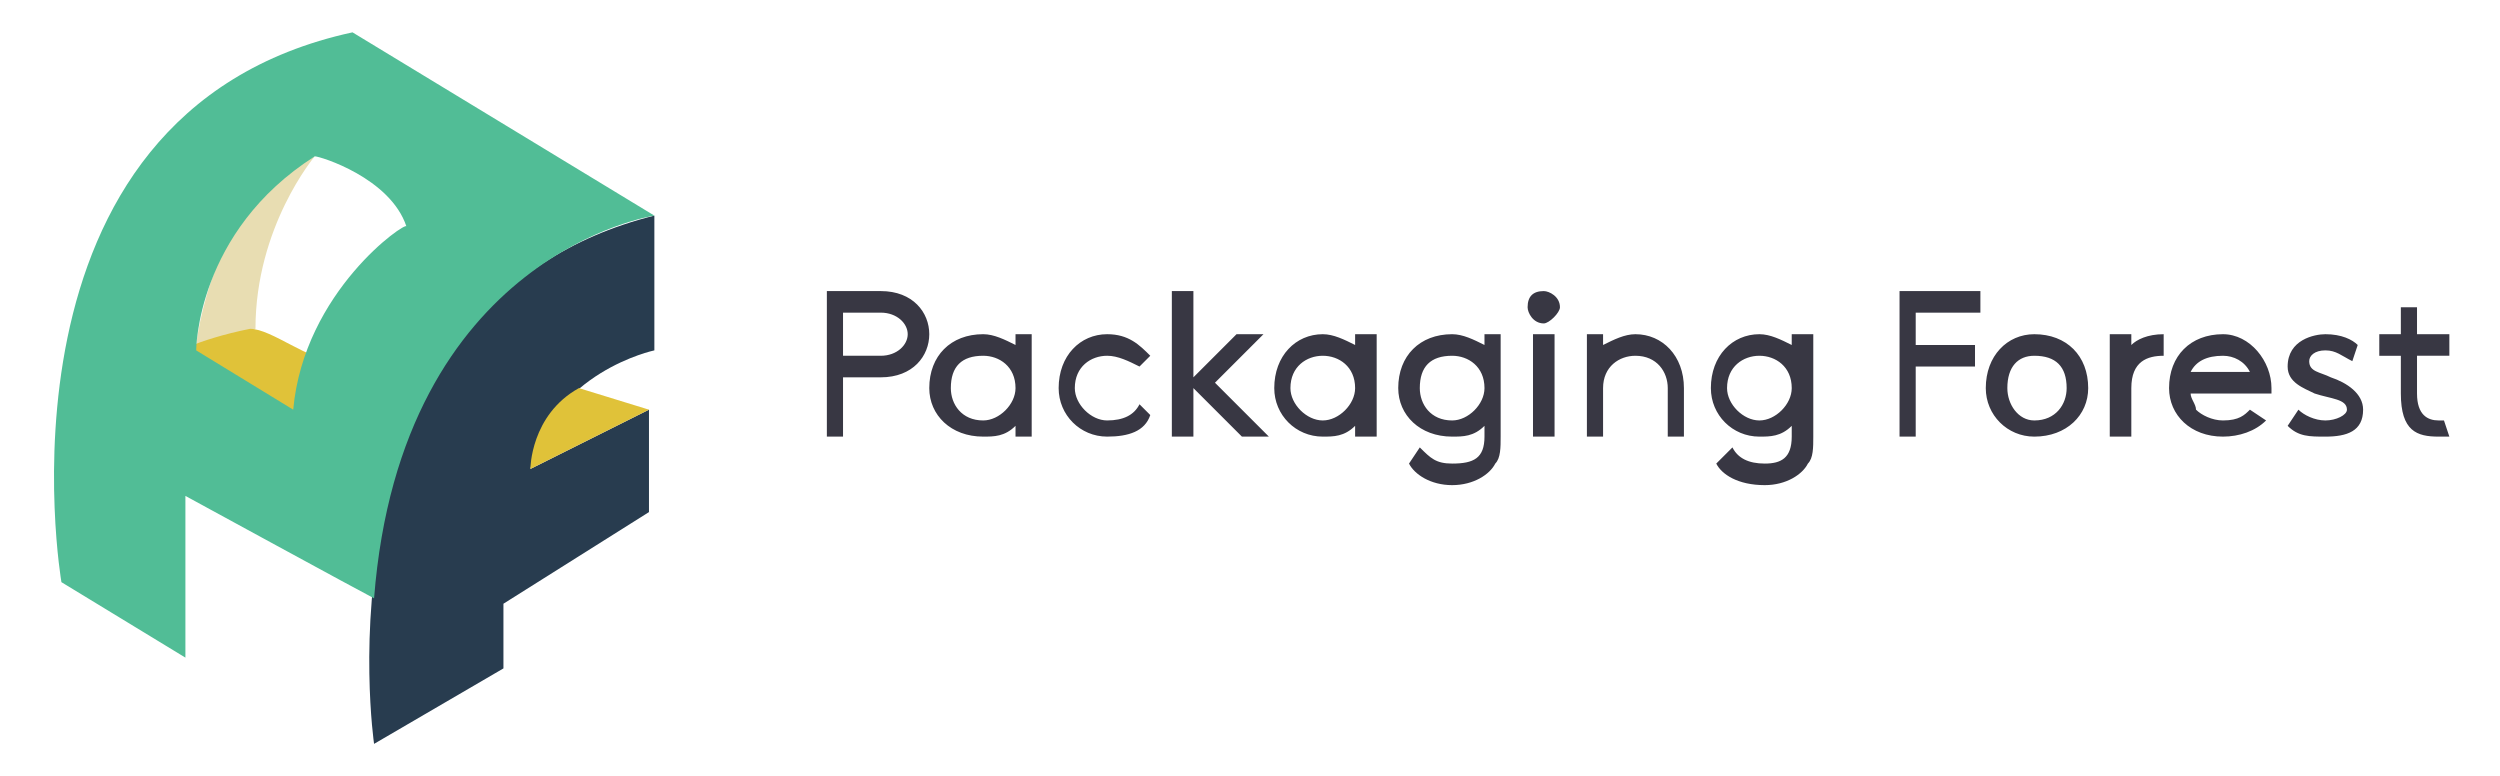 <?xml version="1.0" encoding="UTF-8"?>
<!DOCTYPE svg PUBLIC "-//W3C//DTD SVG 1.1//EN" "http://www.w3.org/Graphics/SVG/1.1/DTD/svg11.dtd">
<!-- Creator: CorelDRAW (OEM Version) -->
<svg xmlns="http://www.w3.org/2000/svg" xml:space="preserve" width="248px" height="77px" version="1.1" style="shape-rendering:geometricPrecision; text-rendering:geometricPrecision; image-rendering:optimizeQuality; fill-rule:evenodd; clip-rule:evenodd"
viewBox="0 0 4.63 1.44"
 xmlns:xlink="http://www.w3.org/1999/xlink"
 xmlns:xodm="http://www.corel.com/coreldraw/odm/2003">
 <defs>
  <style type="text/css">
   <![CDATA[
    .fil0 {fill:none}
    .fil2 {fill:#E8DDB2;fill-rule:nonzero}
    .fil4 {fill:#E0C239;fill-rule:nonzero}
    .fil5 {fill:#51BD96;fill-rule:nonzero}
    .fil1 {fill:#383743;fill-rule:nonzero}
    .fil3 {fill:#283C4F;fill-rule:nonzero}
   ]]>
  </style>
 </defs>
 <g id="Layer_x0020_1">
  <rect class="fil0" width="4.63" height="1.44"/>
  <g id="_1654669968160">
   <path class="fil1" d="M1.72 0.62c0,-0.04 -0.03,-0.08 -0.09,-0.08l-0.1 0 0 0.27 0.03 0 0 -0.11 0.07 0c0.06,0 0.09,-0.04 0.09,-0.08zm-0.09 -0.04c0.03,0 0.05,0.02 0.05,0.04 0,0.02 -0.02,0.04 -0.05,0.04l-0.07 0 0 -0.08 0.07 0zm0.09 0.14c0,0.05 0.04,0.09 0.1,0.09 0.02,0 0.04,0 0.06,-0.02l0 0.02 0.03 0 0 -0.19 -0.03 0 0 0.02c-0.02,-0.01 -0.04,-0.02 -0.06,-0.02 -0.06,0 -0.1,0.04 -0.1,0.1zm0.04 0c0,-0.04 0.02,-0.06 0.06,-0.06 0.03,0 0.06,0.02 0.06,0.06 0,0.03 -0.03,0.06 -0.06,0.06 -0.04,0 -0.06,-0.03 -0.06,-0.06zm0.29 0.06c-0.03,0 -0.06,-0.03 -0.06,-0.06 0,-0.04 0.03,-0.06 0.06,-0.06 0.02,0 0.04,0.01 0.06,0.02l0.02 -0.02c-0.02,-0.02 -0.04,-0.04 -0.08,-0.04 -0.05,0 -0.09,0.04 -0.09,0.1 0,0.05 0.04,0.09 0.09,0.09 0.04,0 0.07,-0.01 0.08,-0.04l-0.02 -0.02c-0.01,0.02 -0.03,0.03 -0.06,0.03zm0.12 0.03l0.04 0 0 -0.09 0.09 0.09 0.05 0 -0.1 -0.1 0.09 -0.09 -0.05 0 -0.08 0.08 0 -0.16 -0.04 0 0 0.27zm0.19 -0.09c0,0.05 0.04,0.09 0.09,0.09 0.02,0 0.04,0 0.06,-0.02l0 0.02 0.04 0 0 -0.19 -0.04 0 0 0.02c-0.02,-0.01 -0.04,-0.02 -0.06,-0.02 -0.05,0 -0.09,0.04 -0.09,0.1zm0.03 0c0,-0.04 0.03,-0.06 0.06,-0.06 0.03,0 0.06,0.02 0.06,0.06 0,0.03 -0.03,0.06 -0.06,0.06 -0.03,0 -0.06,-0.03 -0.06,-0.06zm0.2 0c0,0.05 0.04,0.09 0.1,0.09 0.02,0 0.04,0 0.06,-0.02l0 0.02c0,0.04 -0.02,0.05 -0.06,0.05 -0.03,0 -0.04,-0.01 -0.06,-0.03l-0.02 0.03c0.01,0.02 0.04,0.04 0.08,0.04 0.04,0 0.07,-0.02 0.08,-0.04 0.01,-0.01 0.01,-0.03 0.01,-0.05l0 -0.19 -0.03 0 0 0.02c-0.02,-0.01 -0.04,-0.02 -0.06,-0.02 -0.06,0 -0.1,0.04 -0.1,0.1zm0.04 0c0,-0.04 0.02,-0.06 0.06,-0.06 0.03,0 0.06,0.02 0.06,0.06 0,0.03 -0.03,0.06 -0.06,0.06 -0.04,0 -0.06,-0.03 -0.06,-0.06zm0.25 -0.1l-0.04 0 0 0.19 0.04 0 0 -0.19zm-0.05 -0.05c0,0.01 0.01,0.03 0.03,0.03 0.01,0 0.03,-0.02 0.03,-0.03 0,-0.02 -0.02,-0.03 -0.03,-0.03 -0.02,0 -0.03,0.01 -0.03,0.03zm0.26 0.24l0.03 0 0 -0.09c0,-0.06 -0.04,-0.1 -0.09,-0.1 -0.02,0 -0.04,0.01 -0.06,0.02l0 -0.02 -0.03 0 0 0.19 0.03 0 0 -0.09c0,-0.04 0.03,-0.06 0.06,-0.06 0.04,0 0.06,0.03 0.06,0.06l0 0.09zm0.08 -0.09c0,0.05 0.04,0.09 0.09,0.09 0.02,0 0.04,0 0.06,-0.02l0 0.02c0,0.04 -0.02,0.05 -0.05,0.05 -0.03,0 -0.05,-0.01 -0.06,-0.03l-0.03 0.03c0.01,0.02 0.04,0.04 0.09,0.04 0.04,0 0.07,-0.02 0.08,-0.04 0.01,-0.01 0.01,-0.03 0.01,-0.05l0 -0.19 -0.04 0 0 0.02c-0.02,-0.01 -0.04,-0.02 -0.06,-0.02 -0.05,0 -0.09,0.04 -0.09,0.1zm0.03 0c0,-0.04 0.03,-0.06 0.06,-0.06 0.03,0 0.06,0.02 0.06,0.06 0,0.03 -0.03,0.06 -0.06,0.06 -0.03,0 -0.06,-0.03 -0.06,-0.06zm0.32 -0.18l0 0.27 0.03 0 0 -0.13 0.11 0 0 -0.04 -0.11 0 0 -0.06 0.12 0 0 -0.04 -0.15 0zm0.16 0.18c0,0.05 0.04,0.09 0.09,0.09 0.06,0 0.1,-0.04 0.1,-0.09 0,-0.06 -0.04,-0.1 -0.1,-0.1 -0.05,0 -0.09,0.04 -0.09,0.1zm0.04 0c0,-0.04 0.02,-0.06 0.05,-0.06 0.04,0 0.06,0.02 0.06,0.06 0,0.03 -0.02,0.06 -0.06,0.06 -0.03,0 -0.05,-0.03 -0.05,-0.06zm0.29 -0.1c-0.03,0 -0.05,0.01 -0.06,0.02l0 -0.02 -0.04 0 0 0.19 0.04 0 0 -0.09c0,-0.05 0.03,-0.06 0.06,-0.06l0 -0.04zm0.06 0.14c0,-0.01 -0.01,-0.02 -0.01,-0.03l0.15 0c0,-0.01 0,-0.01 0,-0.01 0,-0.05 -0.04,-0.1 -0.09,-0.1 -0.06,0 -0.1,0.04 -0.1,0.1 0,0.05 0.04,0.09 0.1,0.09 0.03,0 0.06,-0.01 0.08,-0.03l-0.03 -0.02c-0.01,0.01 -0.02,0.02 -0.05,0.02 -0.02,0 -0.04,-0.01 -0.05,-0.02zm0.05 -0.1c0.02,0 0.04,0.01 0.05,0.03l-0.11 0c0.01,-0.02 0.03,-0.03 0.06,-0.03zm0.12 0.13c0.02,0.02 0.04,0.02 0.07,0.02 0.04,0 0.07,-0.01 0.07,-0.05 0,-0.03 -0.03,-0.05 -0.06,-0.06 -0.02,-0.01 -0.04,-0.01 -0.04,-0.03 0,-0.01 0.01,-0.02 0.03,-0.02 0.02,0 0.03,0.01 0.05,0.02l0.01 -0.03c-0.01,-0.01 -0.03,-0.02 -0.06,-0.02 -0.02,0 -0.07,0.01 -0.07,0.06 0,0.03 0.03,0.04 0.05,0.05 0.03,0.01 0.06,0.01 0.06,0.03 0,0.01 -0.02,0.02 -0.04,0.02 -0.02,0 -0.04,-0.01 -0.05,-0.02l-0.02 0.03zm0.17 -0.17l0 0.04 0.04 0 0 0.07c0,0.07 0.03,0.08 0.07,0.08 0,0 0.01,0 0.02,0l-0.01 -0.03c0,0 0,0 -0.01,0 -0.02,0 -0.04,-0.01 -0.04,-0.05l0 -0.07 0.06 0 0 -0.04 -0.06 0 0 -0.05 -0.03 0 0 0.05 -0.04 0z"/>
   <g>
    <path class="fil2" d="M0.58 0.29c0,0 -0.11,0.13 -0.11,0.32 0,0 -0.11,0.03 -0.11,0.03 0,0 0.03,-0.28 0.22,-0.35z"/>
    <path class="fil3" d="M1.21 0.4l0 0.25c0,0 -0.19,0.04 -0.23,0.22 0,0 0.22,-0.11 0.22,-0.11l0 0.19 -0.27 0.17 0 0.12 -0.24 0.14c0,0 -0.12,-0.82 0.52,-0.98z"/>
    <path class="fil4" d="M1.07 0.72l0.13 0.04 -0.22 0.11c0,0 0,-0.1 0.09,-0.15z"/>
    <path class="fil4" d="M0.62 0.67l-0.03 0.12 -0.28 -0.13c0,0 0.05,-0.03 0.15,-0.05 0.04,0 0.11,0.06 0.16,0.06z"/>
    <path class="fil5" d="M0.54 0.76l-0.18 -0.11c0,0 0,-0.22 0.22,-0.36 0.01,0 0.14,0.04 0.17,0.13 0,-0.01 -0.19,0.12 -0.21,0.34zm0.67 -0.36l-0.56 -0.34c-0.69,0.15 -0.54,1.02 -0.54,1.02l0.23 0.14 0 -0.3c0,0 0.33,0.18 0.35,0.19 0.05,-0.64 0.52,-0.71 0.52,-0.71z"/>
   </g>
  </g>
 </g>
</svg>
